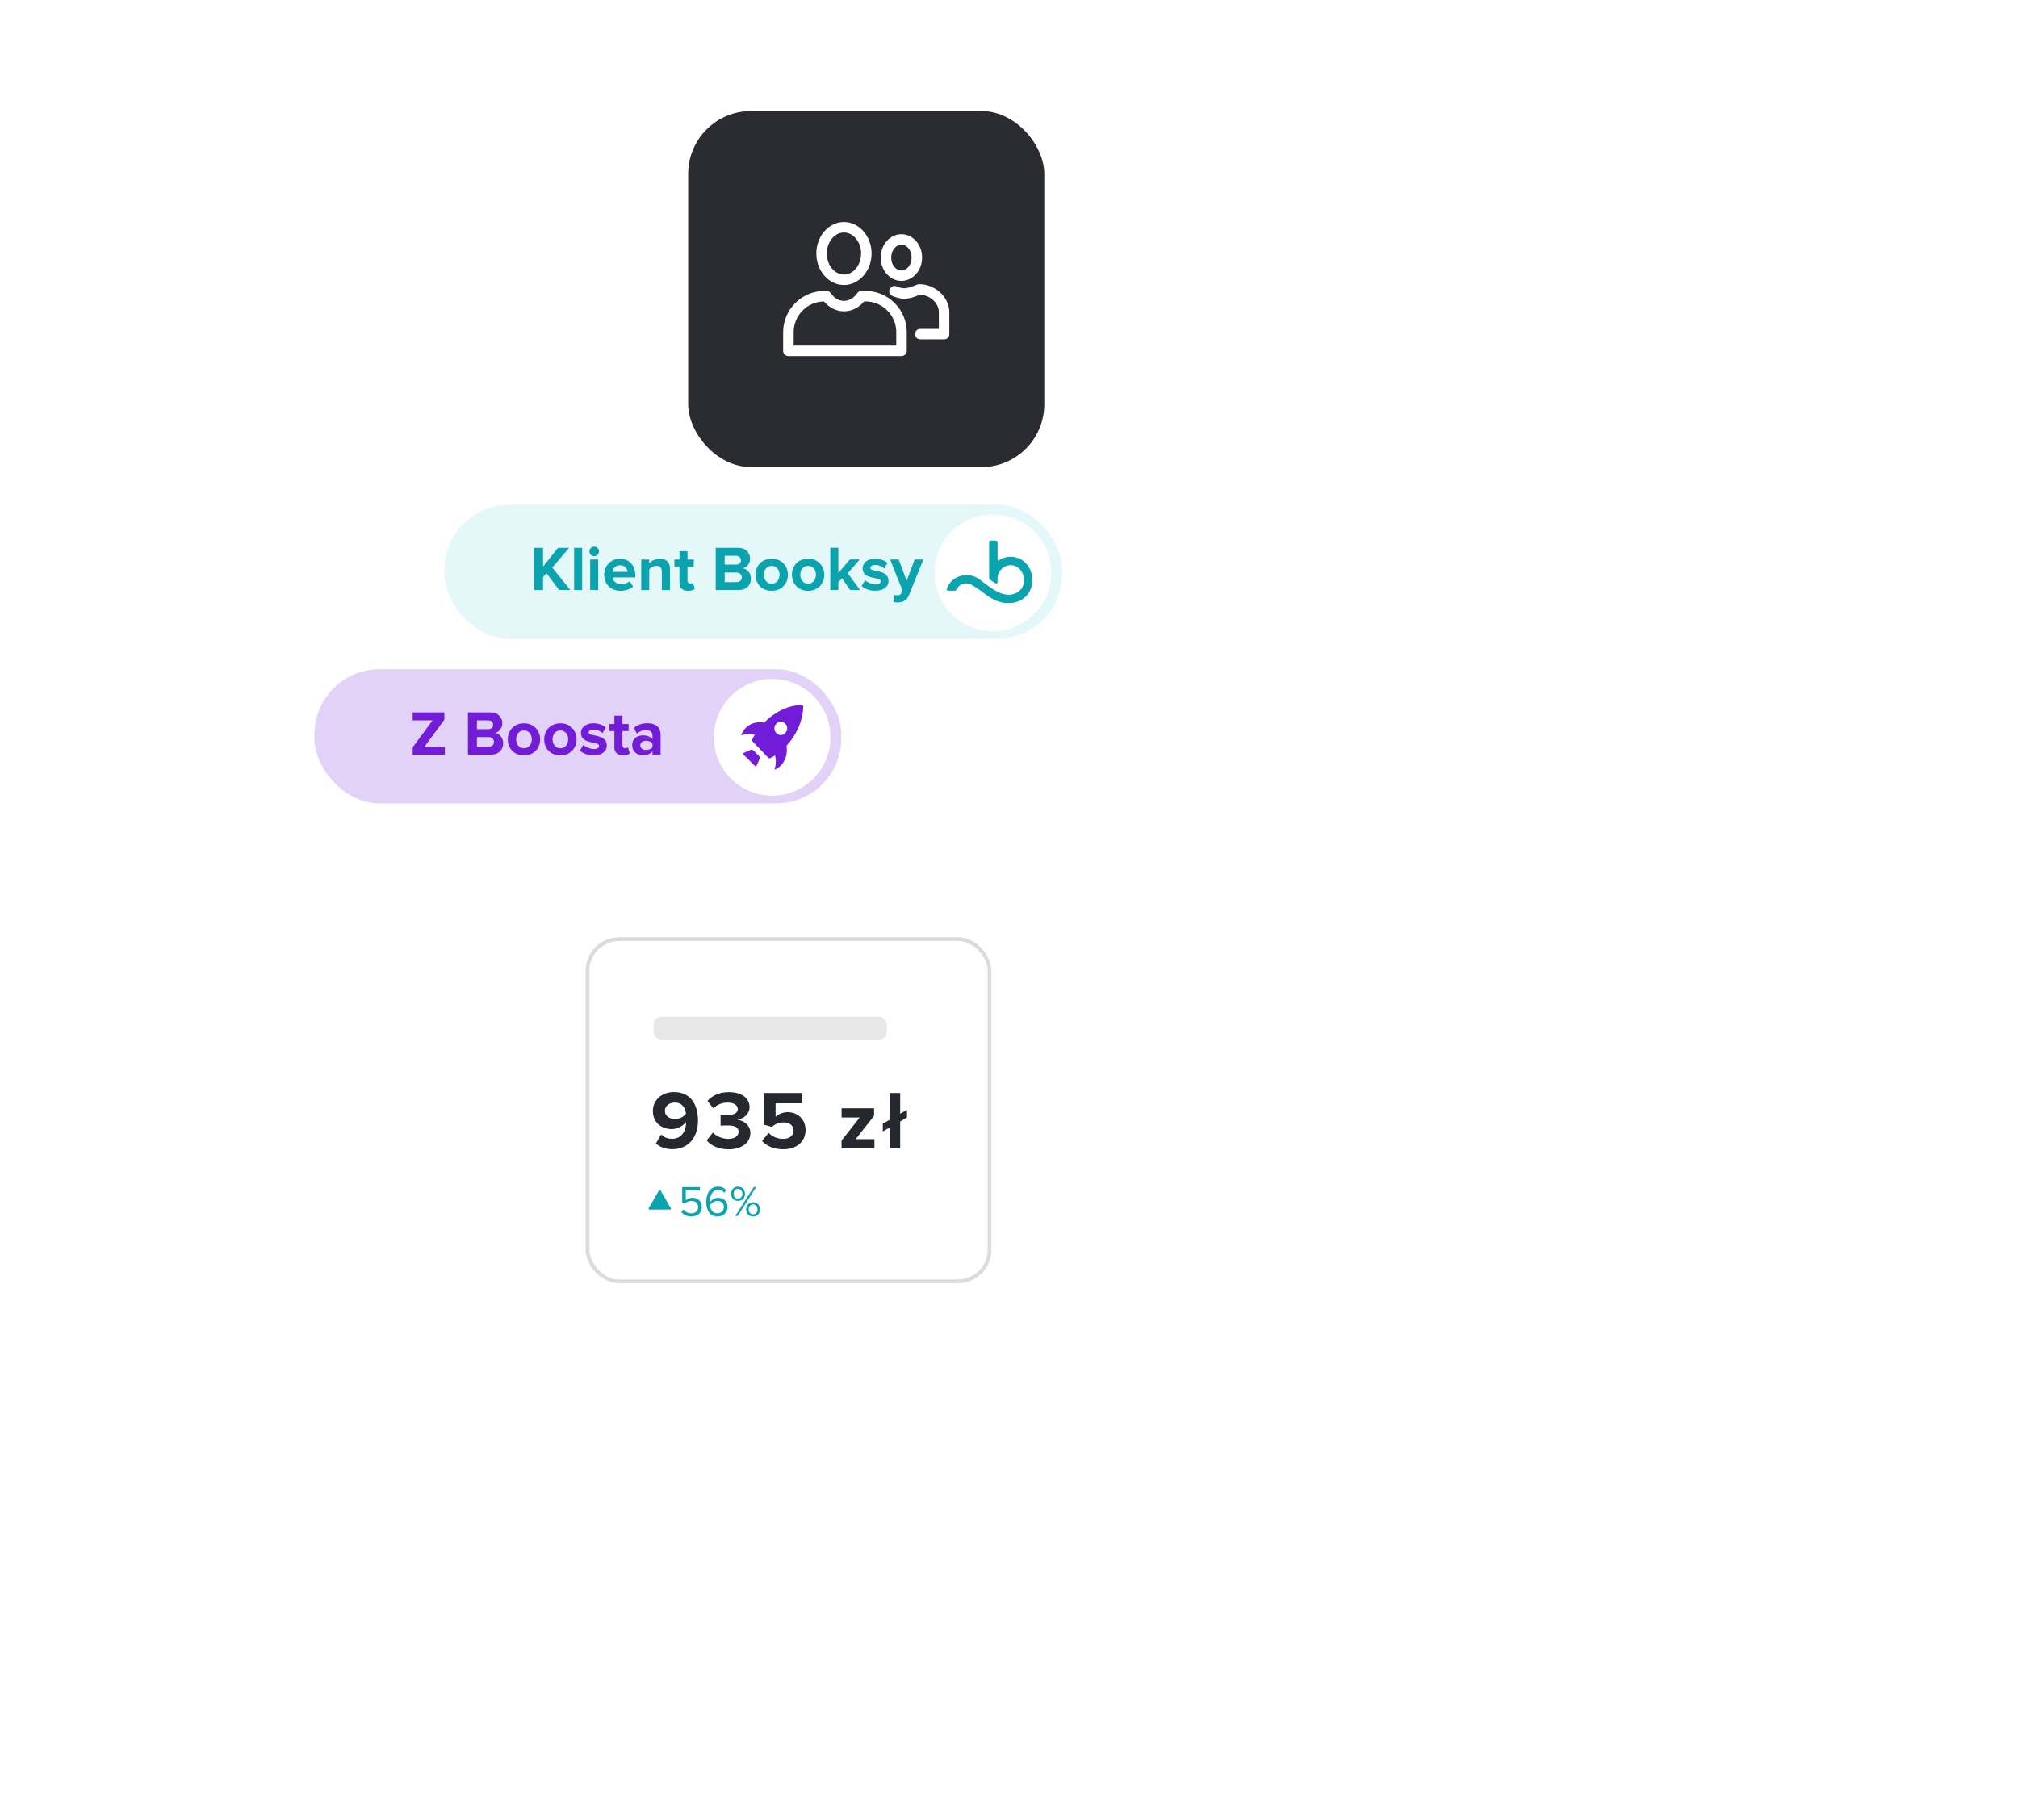 <?xml version="1.0" encoding="UTF-8"?>
<svg xmlns="http://www.w3.org/2000/svg" xmlns:xlink="http://www.w3.org/1999/xlink" id="a" viewBox="0 0 510 460" width="510" height="460"><defs><style>.m,.n{fill:#731cd8;}.m,.n,.o,.p,.q,.r,.s,.t,.u,.v{stroke-width:0px;}.n{fill-rule:evenodd;}.o{fill:#0ba3ad;}.p{fill:#e4f8f9;}.w{filter:url(#f);}.q{fill:none;}.r{fill:#e7e7e7;}.x{clip-path:url(#l);}.s,.y{fill:#fff;}.z{filter:url(#b);}.aa{filter:url(#h);}.ab{filter:url(#d);}.t{fill:#e3d2f7;}.u{fill:#25282f;}.v{fill:#2a2c32;}.y{stroke:#dbdbdb;stroke-miterlimit:10;stroke-width:.94px;}</style><filter id="b" filterUnits="userSpaceOnUse"><feOffset dx="3.72" dy="3.72"/><feGaussianBlur result="c" stdDeviation="9.31"/><feFlood flood-color="#000" flood-opacity=".15"/><feComposite in2="c" operator="in"/><feComposite in="SourceGraphic"/></filter><filter id="d" filterUnits="userSpaceOnUse"><feOffset dx="4" dy="4"/><feGaussianBlur result="e" stdDeviation="10"/><feFlood flood-color="#000" flood-opacity=".15"/><feComposite in2="e" operator="in"/><feComposite in="SourceGraphic"/></filter><filter id="f" filterUnits="userSpaceOnUse"><feOffset dx="4" dy="4"/><feGaussianBlur result="g" stdDeviation="10"/><feFlood flood-color="#000" flood-opacity=".15"/><feComposite in2="g" operator="in"/><feComposite in="SourceGraphic"/></filter><filter id="h" filterUnits="userSpaceOnUse"><feOffset dx="3.74" dy="3.74"/><feGaussianBlur result="i" stdDeviation="9.34"/><feFlood flood-color="#000" flood-opacity=".15"/><feComposite in2="i" operator="in"/><feComposite in="SourceGraphic"/></filter><clipPath id="l"><rect class="q" x="197.74" y="51.89" width="42.35" height="42.35"/></clipPath></defs><g class="z"><rect class="s" x="160.99" y="234.87" width="76.51" height="91.51" rx="3" ry="3" transform="translate(479.87 81.38) rotate(90)"/></g><g class="ab"><path class="s" d="m189.81,34.17h58.24c6.01,0,10.88,4.88,10.88,10.88v58.24c0,6.01-4.88,10.88-10.88,10.88h-58.24c-6.01,0-10.88-4.88-10.88-10.88v-58.24c0-6.01,4.88-10.88,10.88-10.88Z"/></g><g class="w"><rect class="s" x="182.39" y="75.44" width="23.91" height="138.16" rx="11.46" ry="11.46" transform="translate(338.86 -49.83) rotate(90)"/></g><g class="aa"><rect class="s" x="135.36" y="125.8" width="23.91" height="120.63" rx="11.46" ry="11.46" transform="translate(333.43 38.8) rotate(90)"/></g><rect class="y" x="148.49" y="237.37" width="101.59" height="86.51" rx="8" ry="8"/><path class="u" d="m165.76,289.05l1.32-2.29c.76.71,1.55,1.09,2.79,1.09,2.31,0,3.51-1.95,3.51-3.95v-.32c-.67.94-2.08,1.81-3.61,1.81-2.52,0-4.77-1.57-4.77-4.56,0-2.73,2.16-4.81,5.35-4.81,4.26,0,6.05,3.28,6.05,7.22,0,4.24-2.39,7.24-6.53,7.24-1.7,0-3.13-.57-4.12-1.45Zm7.6-7.54c-.13-1.34-.88-2.83-2.83-2.83-1.62,0-2.5,1.09-2.5,2.06,0,1.47,1.28,2.1,2.58,2.1,1.07,0,2.08-.48,2.75-1.32Z"/><path class="u" d="m178.59,288.27l1.58-2c.94,1.01,2.48,1.6,3.84,1.6,1.7,0,2.65-.74,2.65-1.78,0-1.11-.86-1.62-2.81-1.62-.59,0-1.53.02-1.74.04v-2.69c.25.02,1.22.02,1.74.02,1.55,0,2.6-.46,2.6-1.49,0-1.11-1.15-1.66-2.6-1.66-1.37,0-2.58.5-3.57,1.45l-1.49-1.87c1.13-1.28,2.9-2.23,5.35-2.23,3.28,0,5.29,1.47,5.29,3.8,0,1.76-1.51,2.92-3.07,3.19,1.43.15,3.28,1.26,3.28,3.36,0,2.41-2.16,4.12-5.52,4.12-2.56,0-4.49-.99-5.52-2.25Z"/><path class="u" d="m192.58,288.42l1.66-2.08c.94.99,2.25,1.53,3.72,1.53,1.66,0,2.6-.94,2.6-2.08,0-1.24-.92-2.08-2.52-2.08-1.15,0-2.1.34-2.94,1.13l-2.08-.57v-8.02h9.62v2.62h-6.63v3.42c.67-.67,1.81-1.18,3.09-1.18,2.37,0,4.49,1.7,4.49,4.54s-2.22,4.85-5.61,4.85c-2.44,0-4.2-.8-5.4-2.1Z"/><path class="u" d="m212.69,290.27v-1.99l4.58-5.82h-4.58v-2.33h8.21v1.91l-4.66,5.9h4.75v2.33h-8.29Z"/><path class="u" d="m223.11,284.03l1.72-.99v-6.78h2.67v5.25l1.72-.99v1.93l-1.72,1.01v6.8h-2.67v-5.27l-1.72.99v-1.95Z"/><rect class="r" x="165.18" y="256.98" width="58.94" height="5.76" rx="1.92" ry="1.92"/><path class="o" d="m172.18,306.32l.56-.61c.48.62,1.13.98,2.02.98,1,0,1.69-.68,1.69-1.57,0-.97-.69-1.58-1.68-1.58-.64,0-1.2.21-1.69.68l-.67-.23v-3.94h4.48v.81h-3.57v2.54c.36-.35.98-.66,1.71-.66,1.23,0,2.34.82,2.34,2.34s-1.14,2.41-2.61,2.41c-1.23,0-2.03-.45-2.58-1.17Z"/><path class="o" d="m178.49,303.7c0-1.97.92-3.77,2.98-3.77.93,0,1.57.35,2.02.88l-.46.68c-.37-.44-.8-.75-1.56-.75-1.43,0-2.06,1.44-2.06,2.87v.29c.32-.5,1.13-1.14,2.07-1.14,1.32,0,2.39.78,2.39,2.34,0,1.26-.97,2.39-2.56,2.39-2.05,0-2.83-1.79-2.83-3.79Zm4.46,1.43c0-1.08-.75-1.58-1.68-1.58-.73,0-1.44.45-1.83,1.09.08.91.56,2.04,1.83,2.04,1.13,0,1.68-.86,1.68-1.55Z"/><path class="o" d="m184.75,301.75c0-1.04.72-1.82,1.77-1.82s1.77.78,1.77,1.82-.71,1.79-1.77,1.79-1.77-.78-1.77-1.79Zm2.88,0c0-.72-.45-1.26-1.11-1.26s-1.11.54-1.11,1.26.46,1.23,1.11,1.23,1.11-.54,1.11-1.23Zm-1.81,5.61l4.67-7.32h.61l-4.68,7.32h-.6Zm2.75-1.67c0-1.02.72-1.81,1.77-1.81s1.75.79,1.75,1.81-.71,1.8-1.75,1.8-1.77-.78-1.77-1.8Zm2.87,0c0-.71-.45-1.25-1.11-1.25s-1.12.54-1.12,1.25.45,1.24,1.12,1.24,1.11-.54,1.11-1.24Z"/><path class="o" d="m166.56,300.86l-2.63,4.56c-.08.14.02.31.18.31h5.26c.16,0,.26-.17.18-.31l-2.63-4.56c-.08-.14-.28-.14-.36,0Z"/><rect class="p" x="112.33" y="127.56" width="156.09" height="33.91" rx="16.46" ry="16.46"/><circle class="s" cx="250.93" cy="144.77" r="14.75"/><path class="o" d="m255.46,140.72c-.94-.04-1.87.22-2.7.72-.63.37-.64.36-.64-.4,0-.25,0-.49,0-.74,0-.95,0-1.89,0-2.84,0-.72-.11-.83-.81-.84-.21,0-.41,0-.62,0-.67,0-.71.04-.71.69,0,1.42,0,2.83,0,4.25h0c0,1.42,0,2.83,0,4.25,0,.25-.04.51.19.68.45.35.93.68,1.44.95.28.14.47.02.5-.32.03-.29.02-.58,0-.86-.04-.69.19-1.3.55-1.86,1.26-1.98,3.97-2.07,5.35-.2.73.99.86,2.11.68,3.28-.14.87-.61,1.56-1.32,2.07-1.22.88-2.57.93-3.94.55-1.3-.36-2.42-1.11-3.51-1.88-.8-.57-1.57-1.19-2.37-1.77-1.35-.99-2.86-1.32-4.49-.95-1.76.41-3.01,1.46-3.71,3.12-.21.49-.08.68.46.7.45.01.9,0,1.36,0,.3,0,.51-.1.63-.38.04-.09.1-.18.15-.27.61-.99,1.69-1.42,2.81-1.12.5.13.96.34,1.4.62.99.63,1.93,1.32,2.87,2.02,1.9,1.42,3.92,2.44,6.41,2.23,1.69-.14,3.09-.77,4.18-2.06.86-1.03,1.25-2.23,1.26-3.58.02-1.2-.2-2.33-.82-3.36-1.04-1.74-2.62-2.65-4.61-2.73"/><path class="o" d="m141.31,149.14l-3.23-4.29-.83,1.01v3.28h-2.27v-10.68h2.27v4.75l3.78-4.75h2.8l-4.24,5.01,4.53,5.67h-2.8Z"/><path class="o" d="m145.1,149.14v-10.68h2.03v10.68h-2.03Z"/><path class="o" d="m148.96,139.36c0-.67.54-1.2,1.2-1.2s1.22.53,1.22,1.2-.54,1.22-1.22,1.22-1.2-.54-1.2-1.22Zm.19,9.78v-7.73h2.03v7.73h-2.03Z"/><path class="o" d="m152.7,145.27c0-2.24,1.67-4.05,4-4.05s3.87,1.73,3.87,4.24v.48h-5.75c.14.94.91,1.73,2.23,1.73.66,0,1.55-.27,2.05-.75l.91,1.34c-.77.7-1.98,1.07-3.19,1.07-2.35,0-4.13-1.58-4.13-4.07Zm4-2.38c-1.26,0-1.81.88-1.89,1.65h3.81c-.06-.74-.58-1.65-1.92-1.65Z"/><path class="o" d="m167.26,149.14v-4.67c0-1.07-.56-1.44-1.42-1.44-.8,0-1.41.45-1.76.9v5.22h-2.03v-7.73h2.03v.99c.5-.58,1.46-1.18,2.71-1.18,1.71,0,2.53.96,2.53,2.46v5.46h-2.05Z"/><path class="o" d="m171.72,147.21v-4.02h-1.28v-1.78h1.28v-2.11h2.03v2.11h1.57v1.78h-1.57v3.47c0,.5.26.87.71.87.3,0,.59-.11.7-.24l.43,1.55c-.3.27-.85.5-1.7.5-1.42,0-2.18-.74-2.18-2.13Z"/><path class="o" d="m180.88,149.14v-10.68h5.62c2.03,0,3.07,1.3,3.07,2.72,0,1.33-.83,2.24-1.84,2.45,1.15.18,2.05,1.28,2.05,2.61,0,1.62-1.06,2.9-3.11,2.9h-5.79Zm6.37-7.55c0-.66-.48-1.12-1.25-1.12h-2.85v2.24h2.85c.77,0,1.25-.43,1.25-1.12Zm.21,4.34c0-.67-.48-1.22-1.36-1.22h-2.95v2.43h2.95c.85,0,1.36-.45,1.36-1.22Z"/><path class="o" d="m190.94,145.27c0-2.19,1.54-4.05,4.08-4.05s4.1,1.86,4.1,4.05-1.54,4.07-4.1,4.07-4.08-1.87-4.08-4.07Zm6.07,0c0-1.2-.71-2.24-1.99-2.24s-1.97,1.04-1.97,2.24.7,2.26,1.97,2.26,1.99-1.04,1.99-2.26Z"/><path class="o" d="m200.14,145.27c0-2.19,1.54-4.05,4.08-4.05s4.1,1.86,4.1,4.05-1.54,4.07-4.1,4.07-4.08-1.87-4.08-4.07Zm6.07,0c0-1.2-.71-2.24-1.99-2.24s-1.97,1.04-1.97,2.24.7,2.26,1.97,2.26,1.99-1.04,1.99-2.26Z"/><path class="o" d="m214.85,149.14l-2.05-2.98-.93.99v1.98h-2.03v-10.68h2.03v6.39l2.93-3.44h2.5l-3.06,3.51,3.15,4.23h-2.54Z"/><path class="o" d="m217.74,148.13l.88-1.47c.58.54,1.71,1.07,2.67,1.07.88,0,1.3-.34,1.3-.82,0-1.26-4.58-.22-4.58-3.27,0-1.3,1.12-2.43,3.17-2.43,1.3,0,2.34.45,3.11,1.06l-.82,1.44c-.46-.48-1.34-.9-2.29-.9-.74,0-1.22.32-1.22.75,0,1.14,4.59.18,4.59,3.3,0,1.42-1.22,2.46-3.36,2.46-1.34,0-2.64-.45-3.46-1.2Z"/><path class="o" d="m226.08,150.34c.18.08.45.13.64.13.53,0,.88-.14,1.07-.56l.29-.67-3.14-7.83h2.18l2.02,5.38,2.03-5.38h2.18l-3.63,9c-.58,1.46-1.6,1.84-2.93,1.87-.22,0-.75-.05-.99-.13l.29-1.81Z"/><rect class="t" x="79.47" y="169.16" width="133.16" height="33.91" rx="16.46" ry="16.46"/><circle class="s" cx="195.14" cy="186.37" r="14.75"/><path class="m" d="m104.29,190.74v-1.84l5.04-6.83h-5.04v-2h8.02v1.83l-5.04,6.85h5.15v2h-8.13Z"/><path class="m" d="m118.26,190.74v-10.68h5.62c2.03,0,3.07,1.3,3.07,2.72,0,1.33-.83,2.24-1.84,2.45,1.15.18,2.05,1.28,2.05,2.61,0,1.62-1.06,2.9-3.11,2.9h-5.79Zm6.37-7.55c0-.66-.48-1.12-1.25-1.12h-2.85v2.24h2.85c.77,0,1.25-.43,1.25-1.12Zm.21,4.34c0-.67-.48-1.22-1.36-1.22h-2.95v2.43h2.95c.85,0,1.36-.45,1.36-1.22Z"/><path class="m" d="m128.33,186.87c0-2.19,1.54-4.05,4.08-4.05s4.1,1.86,4.1,4.05-1.54,4.07-4.1,4.07-4.08-1.87-4.08-4.07Zm6.07,0c0-1.2-.71-2.24-1.99-2.24s-1.97,1.04-1.97,2.24.7,2.26,1.97,2.26,1.99-1.04,1.99-2.26Z"/><path class="m" d="m137.53,186.87c0-2.19,1.54-4.05,4.08-4.05s4.1,1.86,4.1,4.05-1.54,4.07-4.1,4.07-4.08-1.87-4.08-4.07Zm6.07,0c0-1.2-.71-2.24-1.99-2.24s-1.97,1.04-1.97,2.24.7,2.26,1.97,2.26,1.99-1.04,1.99-2.26Z"/><path class="m" d="m146.55,189.73l.88-1.47c.58.54,1.71,1.07,2.67,1.07.88,0,1.3-.34,1.3-.82,0-1.26-4.58-.22-4.58-3.27,0-1.3,1.12-2.43,3.17-2.43,1.3,0,2.34.45,3.11,1.06l-.82,1.44c-.46-.48-1.34-.9-2.29-.9-.74,0-1.22.32-1.22.75,0,1.14,4.59.18,4.59,3.3,0,1.42-1.22,2.46-3.36,2.46-1.34,0-2.64-.45-3.46-1.2Z"/><path class="m" d="m155.27,188.8v-4.02h-1.28v-1.78h1.28v-2.11h2.03v2.11h1.57v1.78h-1.57v3.47c0,.5.26.87.71.87.3,0,.59-.11.7-.24l.43,1.55c-.3.27-.85.5-1.7.5-1.42,0-2.18-.74-2.18-2.13Z"/><path class="m" d="m164.9,190.74v-.82c-.53.64-1.44,1.01-2.45,1.01-1.23,0-2.67-.83-2.67-2.56,0-1.82,1.44-2.5,2.67-2.5,1.04,0,1.94.34,2.45.94v-.98c0-.78-.67-1.3-1.7-1.3-.82,0-1.58.32-2.22.91l-.8-1.42c.94-.85,2.16-1.22,3.38-1.22,1.78,0,3.39.7,3.39,2.93v4.99h-2.05Zm0-1.86v-.96c-.34-.45-.98-.69-1.63-.69-.8,0-1.46.43-1.46,1.17s.66,1.15,1.46,1.15c.66,0,1.3-.22,1.63-.67Z"/><path class="n" d="m187.29,185.87c.89-2.45,3.24-3.71,5.83-3.21,2.51-2.62,5.99-4.39,9.47-4.47.24,0,.4.17.4.42-.08,3.63-1.78,7.26-4.21,9.88.4,2.62-.73,5.15-3.07,6.08.4-1.1.49-2.36.16-3.63-.4.25-.81.51-1.21.68-.16.08-.32.08-.49-.08l-4.05-4.22c-.08-.08-.08-.25,0-.42.16-.42.4-.84.65-1.18-1.21-.34-2.43-.25-3.48.17Zm8.9-.59c.65.68,1.62.68,2.27,0,.65-.68.65-1.69,0-2.36-.65-.68-1.62-.68-2.27,0-.65.68-.65,1.69,0,2.36Z"/><path class="m" d="m190.41,189.68c-.19-.19-.49-.25-.73-.14l-2.05.92,3.42,3.41.92-2.05c.11-.25.06-.54-.14-.73l-1.41-1.41Z"/><g id="j"><rect class="v" x="173.92" y="28.06" width="90" height="90" rx="15.88" ry="15.88"/></g><g id="k"><g class="x"><path class="s" d="m213.29,72.04c-3.85,0-6.98-3.57-6.98-7.97s3.14-7.95,6.98-7.95,6.98,3.57,6.98,7.95-3.14,7.97-6.98,7.97Zm0-13.27c-2.4,0-4.33,2.38-4.33,5.31s1.95,5.32,4.33,5.32,4.33-2.38,4.33-5.32-1.95-5.31-4.33-5.31Z"/><path class="s" d="m227.81,71c-2.89,0-5.23-2.65-5.23-5.9s2.34-5.9,5.23-5.9,5.23,2.65,5.23,5.9-2.34,5.9-5.23,5.9Zm0-9.15c-1.42,0-2.58,1.46-2.58,3.26s1.15,3.26,2.58,3.26,2.58-1.46,2.58-3.26-1.15-3.26-2.58-3.26Z"/><path class="s" d="m227.83,90h-28.59c-.73,0-1.32-.6-1.32-1.32v-4.71c0-5.74,4.69-10.43,10.43-10.43h.54c.44,0,.86.22,1.1.6.81,1.22,2.01,1.91,3.3,1.91s2.5-.7,3.32-1.91c.25-.37.66-.6,1.1-.6h1.02c5.76,0,10.43,4.69,10.43,10.43v4.71c0,.73-.6,1.32-1.32,1.32Zm-27.26-2.65h25.94v-3.39c0-4.29-3.49-7.78-7.78-7.78h-.34c-1.3,1.57-3.15,2.5-5.08,2.5s-3.77-.9-5.07-2.5c-4.24.07-7.66,3.53-7.66,7.78,0,0,0,3.39,0,3.39Z"/><path class="s" d="m238.6,85.77h-6.04c-.73,0-1.32-.6-1.32-1.32s.6-1.32,1.32-1.32h4.71v-4.26c0-2.24-2.21-4.27-4.71-4.39-2.81,1.12-4.29,1.46-7.01.34-.67-.28-1.01-1.05-.73-1.72s1.05-1.01,1.72-.73c1.83.74,2.51.69,5.28-.45.16-.07.33-.09.5-.09,4.05,0,7.6,3.3,7.6,7.05v5.59c0,.73-.6,1.32-1.32,1.32h0Z"/></g></g></svg>
